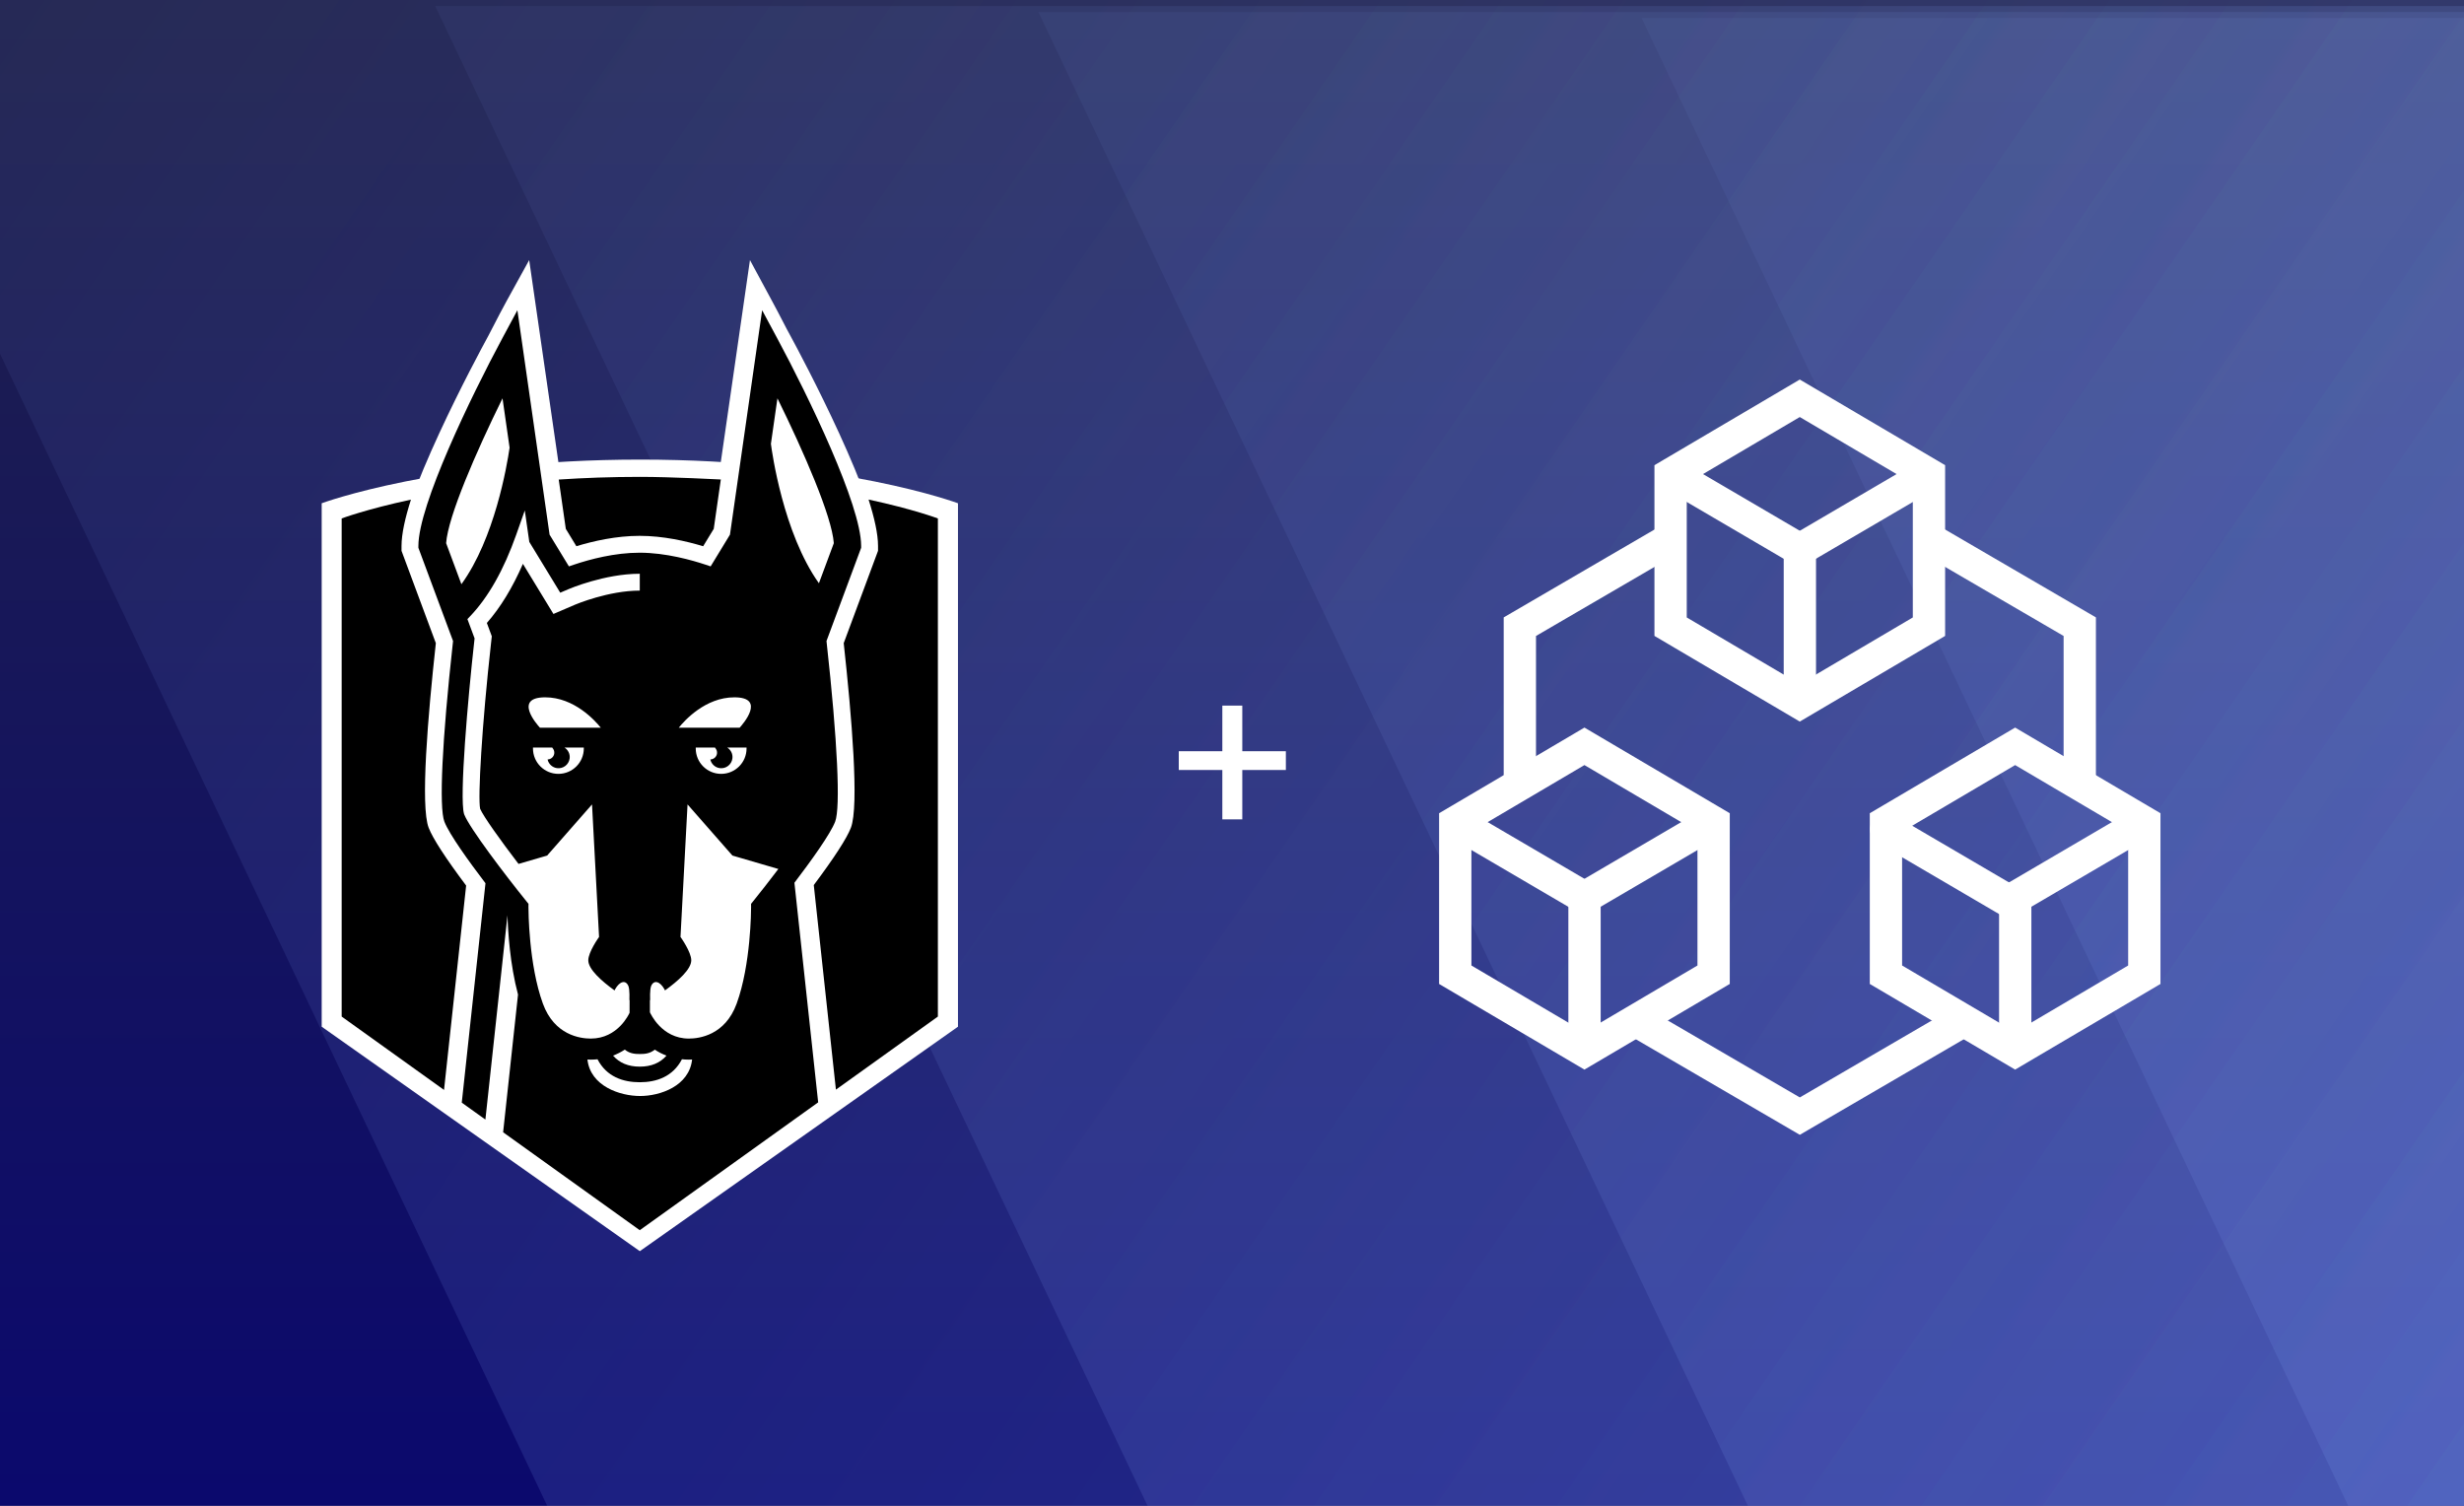 <svg width="360" height="220" viewBox="0 0 360 220" fill="none" xmlns="http://www.w3.org/2000/svg">
<rect x="0" y="0" width="360" height="220" fill="#808080" stroke="none"/>
<g clip-path="url(#clip0)">
<rect width="360" height="220" fill="url(#paint0_linear)"/>
<path d="M79.948 220H360V0H-24.546L79.948 220Z" fill="url(#paint1_linear)" fill-opacity="0.3"/>
<path d="M168.078 220.88H448.13V0.88H63.584L168.078 220.88Z" fill="url(#paint2_linear)" fill-opacity="0.3"/>
<path d="M256.208 221.76H536.26V1.76H151.714L256.208 221.76Z" fill="url(#paint3_linear)" fill-opacity="0.3"/>
<path d="M344.338 222.64H624.39V2.64H239.844L344.338 222.64Z" fill="url(#paint4_linear)" fill-opacity="0.3"/>
<g style="mix-blend-mode:color-dodge">
<path d="M114.981 48.135L115.594 49.269C116.933 51.738 128.655 73.611 128.654 81.514V81.977L123.34 96.216C124.204 103.978 125.922 120.843 124.625 124.138C123.824 126.176 120.772 130.368 118.161 133.763L116.79 133.766L118.21 146.807L113.93 149.901L112.178 133.775L110.612 133.778C110.458 134.303 110.289 134.819 110.104 135.32C109.124 137.984 107.391 140.003 105.175 141.199C105.046 147.585 99.101 151.03 93.501 151.03C87.854 151.03 81.86 147.587 81.728 141.204C79.507 140.006 77.773 137.987 76.791 135.32C76.615 134.84 76.452 134.347 76.303 133.847L74.772 133.85L73.013 150.073L68.734 147.085L70.167 133.859L68.821 133.862C66.189 130.451 63.078 126.196 62.27 124.136C60.972 120.84 62.624 103.978 63.489 96.215L58.079 81.978V81.514C58.079 73.611 69.894 51.738 71.236 49.269L71.343 49.074C72.634 46.54 73.638 44.68 73.959 44.089L77.315 38C77.315 38 80.38 59.16 80.377 59.179L82.03 70.611L83.575 83.273C85.45 82.682 88.082 81.999 90.906 81.718C91.675 79.832 92.51 78.572 93.429 78.572C95.19 78.572 96.946 80.268 98.525 82.079C100.267 82.395 101.854 82.818 103.123 83.209L104.864 70.611L109.572 38L112.858 44.089C113.137 44.605 113.932 46.085 114.981 48.135Z" fill="white"/>
<path d="M93.481 182.8L47 150.004V73.529C47 73.529 64.187 67.148 93.544 67.148C122.902 67.148 139.963 73.529 139.963 73.529V150.004L93.481 182.8Z" fill="white"/>
<path d="M126.902 72.986C127.748 75.641 128.284 78.007 128.284 79.759V80.477L123.271 93.966C124.437 104.614 125.546 117.788 124.315 120.947C123.707 122.509 121.877 125.329 118.896 129.31L122.131 159.199L137.028 148.523V75.746C137.028 75.746 133.49 74.406 126.902 72.986Z" fill="black"/>
<path d="M84.21 79.803C86.707 79.043 90.045 78.288 93.452 78.288C96.866 78.288 100.225 79.047 102.734 79.807L104.282 77.266L105.315 70.055C105.315 70.055 98.1 69.672 93.532 69.672C89.285 69.672 85.317 69.818 81.633 70.064L82.666 77.266L84.21 79.803Z" fill="black"/>
<path d="M62.632 120.946C61.401 117.788 62.511 104.614 63.678 93.966L58.664 80.478V79.76C58.664 78.011 59.197 75.648 60.042 72.997C53.454 74.414 49.919 75.746 49.919 75.746V148.525L64.875 159.243L68.104 129.385C65.093 125.365 63.244 122.519 62.632 120.946Z" fill="black"/>
<path d="M122.017 120.056C122.822 117.986 122.36 108.2 120.777 93.875L120.754 93.656L125.817 80.035V79.76C125.817 73.816 118.121 57.914 113.571 49.456L111.352 45.327L106.65 78.114L103.828 82.751L103.126 82.516C101.16 81.858 97.291 80.752 93.451 80.752C89.81 80.752 86.205 81.708 83.82 82.512L83.12 82.75L80.296 78.115L75.593 45.327L73.374 49.456C68.826 57.914 61.128 73.816 61.128 79.76V80.036L66.193 93.657L66.169 93.875C64.587 108.201 64.123 117.984 64.93 120.054C65.653 121.912 68.525 125.885 70.93 129.044L67.465 161.1L70.919 163.573L74.145 133.731C74.214 136.046 74.505 140.88 75.684 145.312L73.508 165.429L93.472 179.737L117.437 162.563L119.538 161.057L116.068 128.973C118.465 125.825 121.299 121.899 122.017 120.056ZM113.586 58.196C117.469 66.084 121.544 75.448 121.824 79.358L119.647 85.214C114.416 77.872 112.772 65.939 112.633 64.849L113.586 58.196ZM107.292 101.882C111.993 101.882 108.476 105.867 108.064 106.317H99.172C99.981 105.307 103.041 101.882 107.292 101.882ZM104.756 110.1C104.688 110.594 104.265 110.95 103.781 110.957C103.924 111.606 104.453 112.128 105.151 112.226C106.049 112.353 106.88 111.726 107.004 110.828C107.096 110.17 106.781 109.551 106.251 109.219H109.073V109.358C109.073 111.404 107.412 113.064 105.362 113.064C103.312 113.064 101.651 111.405 101.651 109.358V109.219H104.514C104.498 109.229 104.485 109.244 104.468 109.254C104.683 109.469 104.801 109.774 104.756 110.1ZM95.664 153.358C96.208 153.716 96.78 154.004 97.377 154.231C96.438 155.3 95.145 155.84 93.473 155.84C91.801 155.84 90.509 155.299 89.569 154.228C90.167 154.001 90.741 153.711 91.285 153.352C92.048 153.982 92.901 153.994 93.474 153.994C94.048 153.994 94.9 153.99 95.664 153.358ZM80.978 110.1C80.909 110.594 80.488 110.95 80.004 110.957C80.147 111.606 80.675 112.128 81.373 112.226C82.27 112.353 83.099 111.726 83.227 110.828C83.317 110.17 83.002 109.551 82.474 109.219H85.296V109.358C85.296 111.404 83.633 113.064 81.583 113.064C79.535 113.064 77.871 111.405 77.871 109.358V109.219H80.735C80.719 109.229 80.705 109.244 80.69 109.254C80.906 109.469 81.025 109.774 80.978 110.1ZM78.884 106.317C78.47 105.866 74.954 101.882 79.657 101.882C83.907 101.882 86.964 105.307 87.776 106.317H78.884ZM65.181 79.358C65.462 75.448 69.535 66.084 73.419 58.196L74.454 65.41C74.061 68.108 72.254 78.685 67.412 85.356L65.181 79.358ZM79.319 146.637C77.234 140.927 77.21 132.938 77.21 132.6L77.212 132.054L76.871 131.629C73.786 127.805 68.603 120.991 67.823 118.988L67.796 118.908C67.102 116.502 68.351 102.129 69.299 93.634L69.339 93.268L68.292 90.454L68.689 90.035C71.351 87.252 73.615 83.244 75.42 78.128L76.674 74.576L77.334 79.175L81.854 86.594L83.086 86.068C83.135 86.047 88.317 83.828 93.452 83.828H93.474V86.289H93.451C88.902 86.289 84.106 88.307 84.057 88.329L80.86 89.702L76.399 82.379C74.887 85.852 73.123 88.746 71.132 91.018L71.854 92.962L71.749 93.908C70.4 105.983 69.801 116.56 70.151 118.171C70.636 119.289 73.079 122.718 75.758 126.22L79.94 125L86.496 117.528L87.525 136.892C87.463 136.976 85.952 139.094 85.952 140.304C85.952 141.62 87.887 143.334 89.793 144.708C89.82 144.654 89.835 144.592 89.865 144.542C90.54 143.348 91.408 143.132 91.806 144.049C92.03 144.567 91.96 146.115 91.96 146.115L91.987 146.131L91.984 147.966C91.917 148.119 90.297 151.74 86.31 151.74C84.768 151.739 81.002 151.243 79.319 146.637ZM93.526 160.13C90.572 160.13 86.259 158.692 85.827 154.797C85.988 154.806 86.145 154.817 86.31 154.817C86.645 154.817 86.975 154.797 87.3 154.764C88.617 157.31 91.028 158.119 93.473 158.119C95.916 158.119 98.318 157.301 99.633 154.762C99.962 154.796 100.298 154.816 100.638 154.816C100.802 154.816 100.96 154.805 101.119 154.797C100.694 158.692 96.439 160.13 93.526 160.13ZM110.077 131.629L109.735 132.054L109.736 132.6C109.736 132.938 109.712 140.929 107.627 146.637C105.945 151.243 102.178 151.74 100.638 151.74C96.66 151.74 95.027 148.049 94.956 147.895V146.134L94.987 146.115C94.987 146.115 94.917 144.567 95.139 144.049C95.538 143.131 96.408 143.348 97.082 144.541C97.111 144.592 97.128 144.654 97.153 144.707C99.062 143.333 100.995 141.62 100.995 140.304C100.995 139.095 99.488 136.981 99.423 136.892L100.453 117.527L107.007 124.999L113.721 126.96C112.432 128.661 111.132 130.321 110.077 131.629Z" fill="black"/>
</g>
<path fill-rule="evenodd" clip-rule="evenodd" d="M294.419 109.041L313.293 120.164V142.411L294.419 153.534L275.544 142.411V120.164L294.419 109.041Z" stroke="white" stroke-width="4.72"/>
<path fill-rule="evenodd" clip-rule="evenodd" d="M231.492 109.041L250.366 120.164V142.411L231.492 153.534L212.618 142.411V120.164L231.492 109.041Z" stroke="white" stroke-width="4.72"/>
<path fill-rule="evenodd" clip-rule="evenodd" d="M262.955 58.191L281.83 69.314V91.561L262.955 102.685L244.081 91.561V69.314L262.955 58.191Z" stroke="white" stroke-width="4.72"/>
<path d="M262.968 80.281V102.528" stroke="white" stroke-width="4.72" stroke-linecap="round"/>
<path fill-rule="evenodd" clip-rule="evenodd" d="M244.235 69.314L262.959 80.281L244.235 69.314Z" fill="#D8D8D8"/>
<path d="M244.235 69.314L262.959 80.281" stroke="white" stroke-width="4.72" stroke-linecap="round"/>
<path d="M275.578 121.15L294.302 132.117" stroke="white" stroke-width="4.72" stroke-linecap="round"/>
<path fill-rule="evenodd" clip-rule="evenodd" d="M281.684 69.314L262.959 80.281L281.684 69.314Z" fill="#D8D8D8"/>
<path d="M281.684 69.314L262.959 80.281" stroke="white" stroke-width="4.72" stroke-linecap="round"/>
<path d="M231.505 131.131V153.378" stroke="white" stroke-width="4.72" stroke-linecap="round"/>
<path fill-rule="evenodd" clip-rule="evenodd" d="M212.771 120.165L231.496 131.131L212.771 120.165Z" fill="#D8D8D8"/>
<path d="M212.771 120.165L231.496 131.131" stroke="white" stroke-width="4.72" stroke-linecap="round"/>
<path fill-rule="evenodd" clip-rule="evenodd" d="M250.22 120.165L231.496 131.131L250.22 120.165Z" fill="#D8D8D8"/>
<path d="M250.22 120.165L231.496 131.131" stroke="white" stroke-width="4.72" stroke-linecap="round"/>
<path fill-rule="evenodd" clip-rule="evenodd" d="M244.081 75.995L220.869 89.522L219.697 90.205V91.561V115.992L224.416 113.211V92.917L244.081 81.457V75.995ZM261.771 165.108L236.672 150.482L241.333 147.735L262.959 160.338L284.582 147.737L289.242 150.484L264.147 165.108L262.959 165.8L261.771 165.108ZM306.221 115.996V91.561V90.205L305.05 89.522L281.83 75.991V81.453L301.502 92.917V113.215L306.221 115.996Z" fill="white"/>
<path d="M294.432 131.131V153.378" stroke="white" stroke-width="4.72" stroke-linecap="round"/>
<path fill-rule="evenodd" clip-rule="evenodd" d="M313.147 120.165L294.423 131.131L313.147 120.165Z" fill="#D8D8D8"/>
<path d="M313.147 120.165L294.423 131.131" stroke="white" stroke-width="4.72" stroke-linecap="round"/>
<path fill-rule="evenodd" clip-rule="evenodd" d="M275.698 120.165L294.423 131.131L275.698 120.165Z" fill="#D8D8D8"/>
<path fill-rule="evenodd" clip-rule="evenodd" d="M275.698 120.165L294.423 131.131L275.698 120.165Z" fill="#D8D8D8"/>
<path d="M181.504 109.755H187.87V112.499H181.504V119.711H178.588V112.499H172.223V109.755H178.588V103.092H181.504V109.755Z" fill="white"/>
</g>
<defs>
<linearGradient id="paint0_linear" x1="180" y1="-108.24" x2="180" y2="220" gradientUnits="userSpaceOnUse">
<stop stop-color="#2A2D3A"/>
<stop offset="1" stop-color="#0B096D"/>
</linearGradient>
<linearGradient id="paint1_linear" x1="0.212" y1="0" x2="487.882" y2="336.294" gradientUnits="userSpaceOnUse">
<stop stop-color="#88A9FF" stop-opacity="0.2"/>
<stop offset="1" stop-color="#88A9FF"/>
</linearGradient>
<linearGradient id="paint2_linear" x1="88.342" y1="0.88" x2="576.012" y2="337.174" gradientUnits="userSpaceOnUse">
<stop stop-color="#88A9FF" stop-opacity="0.2"/>
<stop offset="1" stop-color="#88A9FF"/>
</linearGradient>
<linearGradient id="paint3_linear" x1="176.472" y1="1.76" x2="664.142" y2="338.054" gradientUnits="userSpaceOnUse">
<stop stop-color="#88A9FF" stop-opacity="0.2"/>
<stop offset="1" stop-color="#88A9FF"/>
</linearGradient>
<linearGradient id="paint4_linear" x1="264.602" y1="2.64" x2="752.272" y2="338.934" gradientUnits="userSpaceOnUse">
<stop stop-color="#88A9FF" stop-opacity="0.2"/>
<stop offset="1" stop-color="#88A9FF"/>
</linearGradient>
<clipPath id="clip0">
<rect width="360" height="220" fill="white"/>
</clipPath>
</defs>
</svg>
